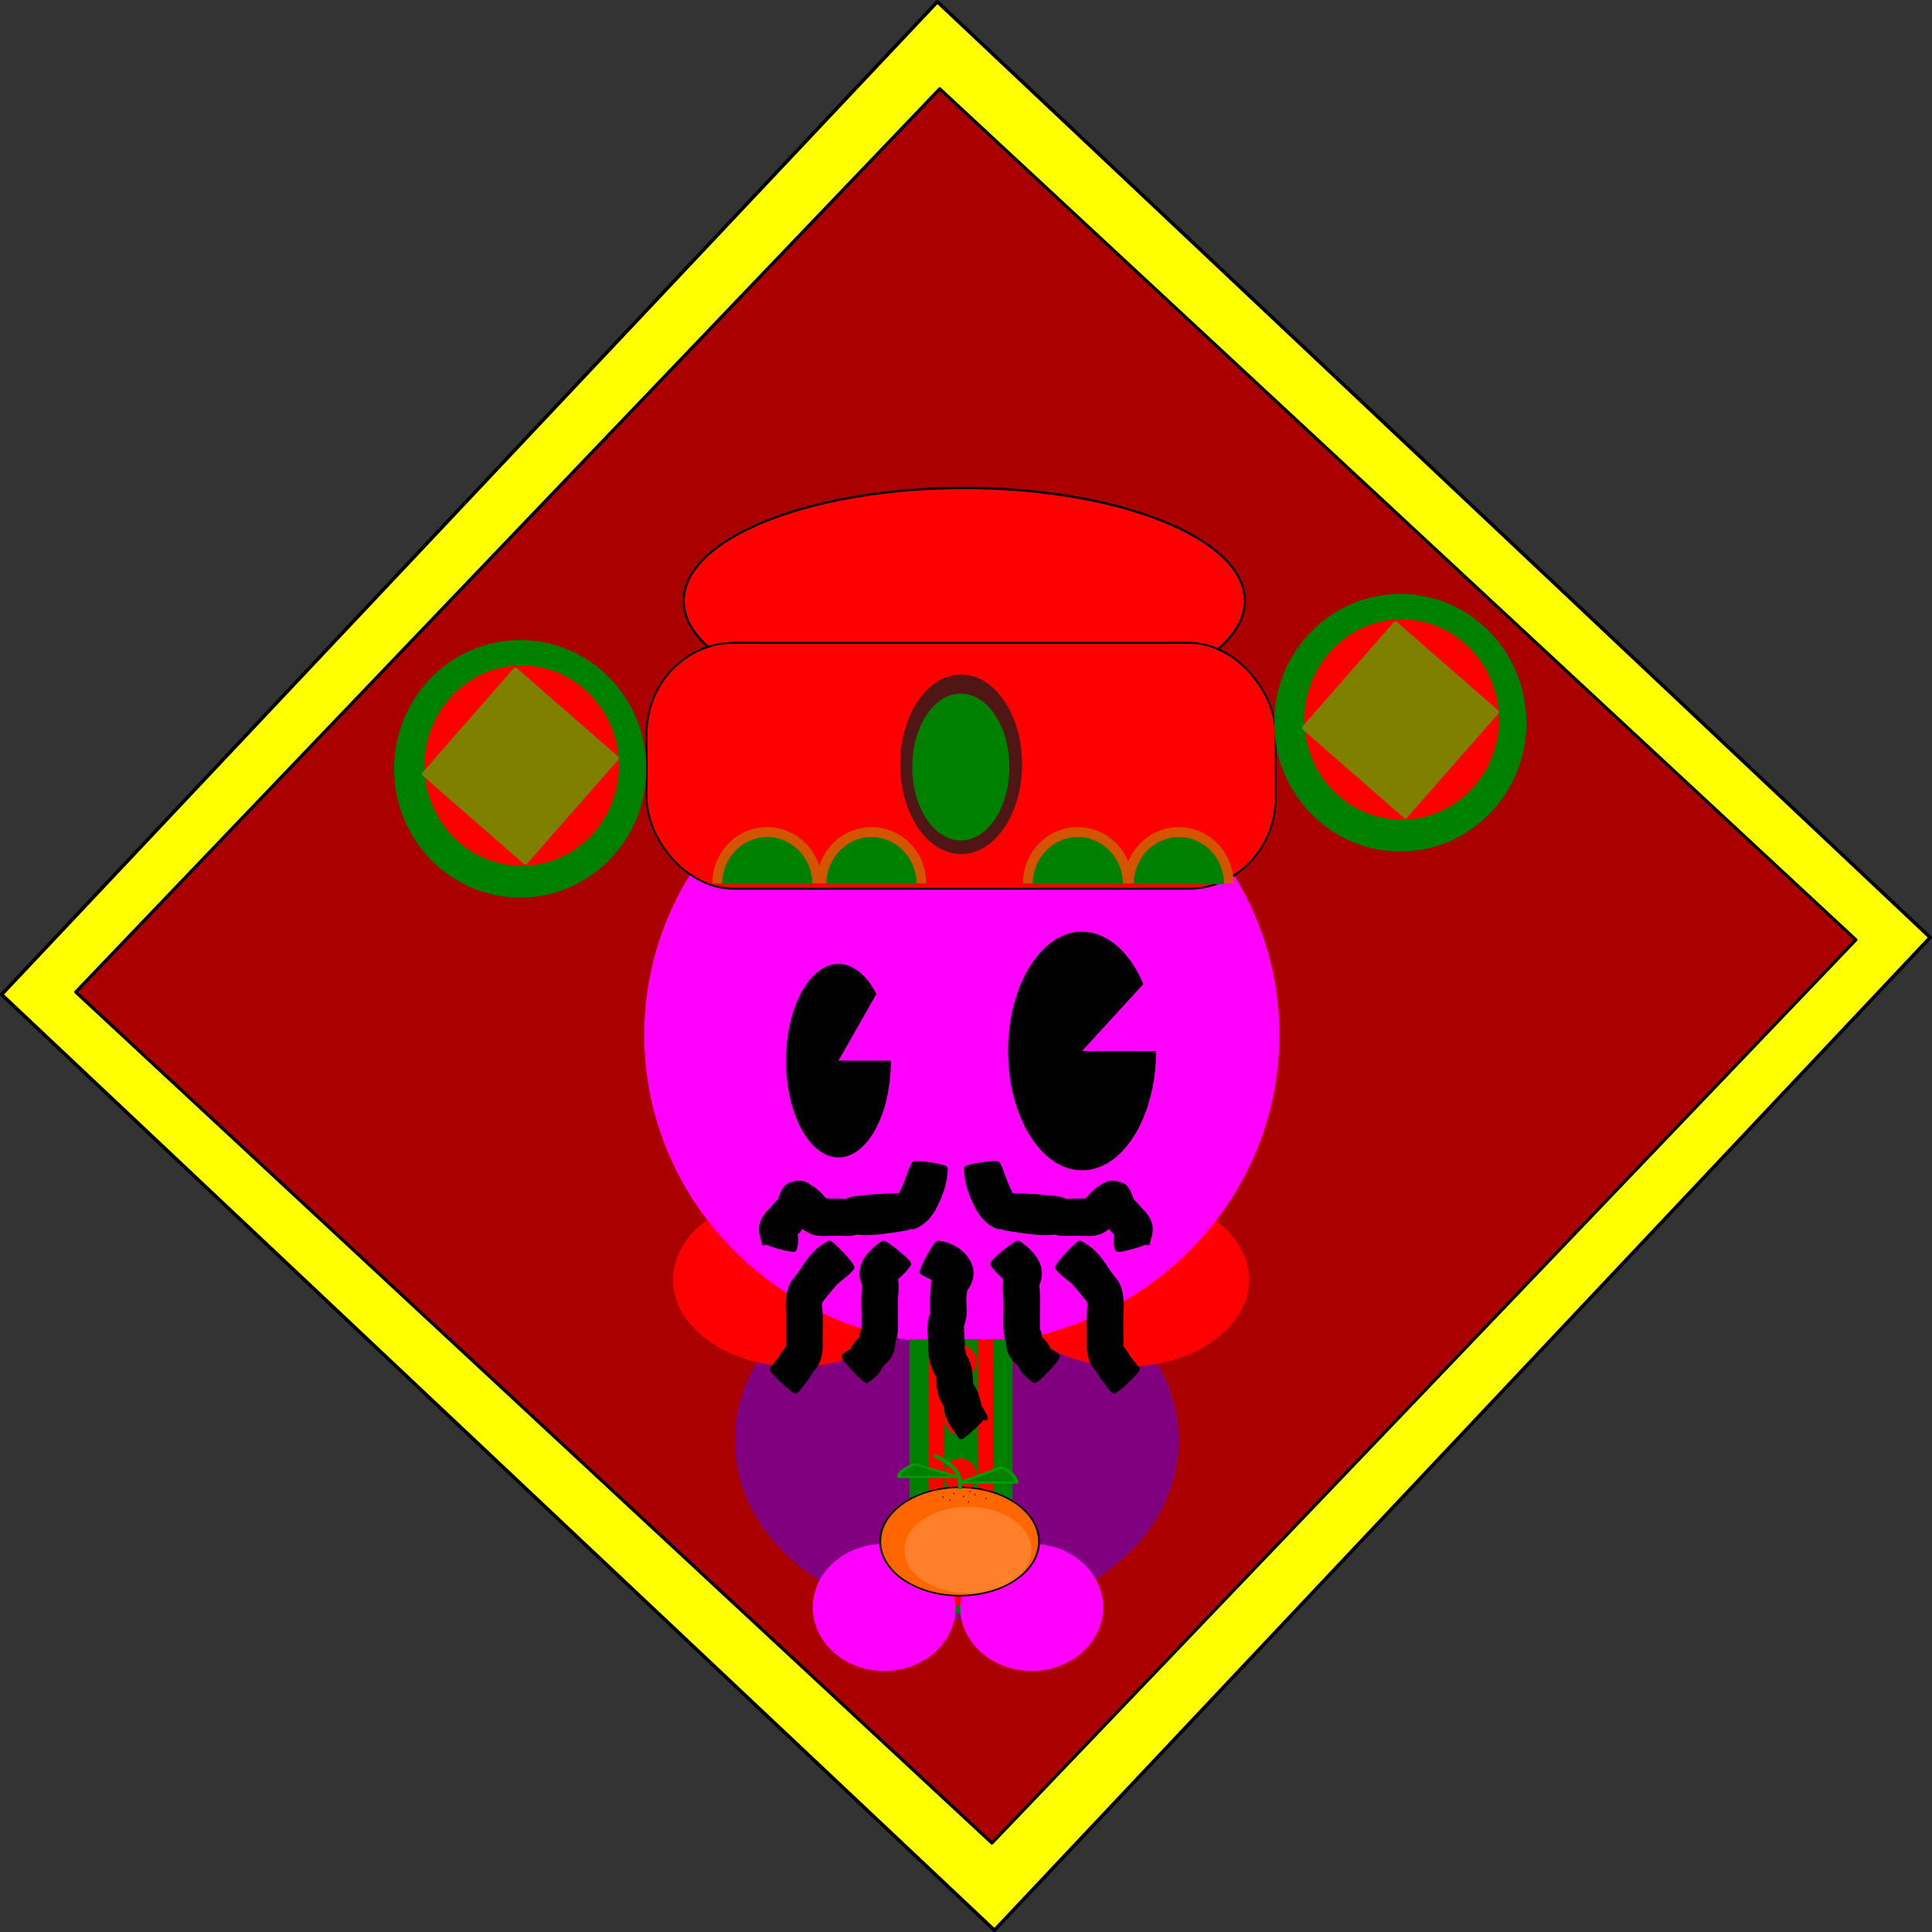 <?xml version="1.0" encoding="UTF-8" standalone="no"?>
<!-- Created with Inkscape (http://www.inkscape.org/) -->
<svg
    xmlns:inkscape="http://www.inkscape.org/namespaces/inkscape"
    xmlns:rdf="http://www.w3.org/1999/02/22-rdf-syntax-ns#"
    xmlns="http://www.w3.org/2000/svg"
    xmlns:cc="http://creativecommons.org/ns#"
    xmlns:dc="http://purl.org/dc/elements/1.1/"
    xmlns:sodipodi="http://sodipodi.sourceforge.net/DTD/sodipodi-0.dtd"
    id="svg2"
    sodipodi:docname="_svgclean2.svg"
    viewBox="0 0 1109.1 1109.1"
    version="1.1"
    inkscape:version="0.48.3.1 r9886"
  >
  <rect x="0" y="0" width="1109.1" height="1109.1" fill="#333333" stroke="none"/>
  <sodipodi:namedview
      id="base"
      fit-margin-left="0"
      inkscape:zoom="0.47"
      borderopacity="1.0"
      inkscape:current-layer="layer1"
      inkscape:cx="457.19695"
      inkscape:cy="645.36754"
      inkscape:window-maximized="0"
      showgrid="false"
      fit-margin-right="0"
      showguides="true"
      bordercolor="#666666"
      inkscape:window-x="0"
      inkscape:guide-bbox="true"
      inkscape:window-y="0"
      fit-margin-bottom="0"
      inkscape:window-width="512"
      inkscape:pageopacity="0.0"
      inkscape:pageshadow="2"
      pagecolor="#ffffff"
      inkscape:document-units="px"
      inkscape:window-height="452"
      fit-margin-top="0"
    >
    <sodipodi:guide
        id="guide3005"
        position="1231.133,15.505"
        orientation="0,1"
    />
  </sodipodi:namedview
  >
  <g
      id="layer1"
      inkscape:label="Layer 1"
      inkscape:groupmode="layer"
      transform="translate(486.45 34.09)"
    >
    <g
        id="g3306"
      >
      <path
          id="path2985"
          style="stroke-linejoin:round;stroke:#000000;stroke-linecap:round;stroke-width:2;fill:#ffff00"
          sodipodi:type="star"
          d="m310.64 660.87-742.55-248.93 248.93-742.56 742.55 248.94z"
          sodipodi:r1="553.78448"
          inkscape:flatsided="true"
          transform="matrix(.908 .419 -.419 .908 79.266 343.77)"
          sodipodi:arg2="1.8942651"
          sodipodi:arg1="1.1088669"
          inkscape:randomized="0"
          sodipodi:cy="165.12814"
          sodipodi:cx="63.829788"
          inkscape:rounded="1.0408341e-17"
          sodipodi:r2="391.58475"
          sodipodi:sides="4"
      />
      <path
          id="path2985-1"
          style="stroke-linejoin:round;stroke:#000000;stroke-linecap:round;stroke-width:2;fill:#aa0000"
          sodipodi:type="star"
          d="m310.64 660.87-742.55-248.93 248.93-742.56 742.55 248.94z"
          sodipodi:r1="553.78448"
          inkscape:flatsided="true"
          transform="matrix(.838 .381 -.387 .826 78.408 359.7)"
          sodipodi:arg2="1.8942651"
          sodipodi:arg1="1.1088669"
          inkscape:randomized="0"
          sodipodi:cy="165.12814"
          sodipodi:cx="63.829788"
          inkscape:rounded="1.0408341e-17"
          sodipodi:r2="391.58475"
          sodipodi:sides="4"
      />
    </g
    >
    <g
        id="g3155"
        transform="matrix(1.239 0 0 1.296 -382.1 -107.73)"
      >
      <path
          id="path3195"
          sodipodi:rx="138.02817"
          sodipodi:ry="115.49296"
          style="fill:#800080"
          sodipodi:type="arc"
          d="m512.68 784.76c0 63.785-61.797 115.49-138.03 115.49-76.231 0-138.03-51.708-138.03-115.49 0-63.785 61.797-115.49 138.03-115.49 76.231 0 138.03 51.708 138.03 115.49z"
          transform="matrix(.745 0 0 .685 79.944 157.19)"
          sodipodi:cy="784.75653"
          sodipodi:cx="374.64789"
      />
      <path
          id="path3628-8-9"
          sodipodi:rx="65.88633"
          sodipodi:ry="28.383863"
          style="fill:#ff0000"
          sodipodi:type="arc"
          d="m176.93 548.92c0 15.676-29.498 28.384-65.886 28.384s-65.886-12.708-65.886-28.384 29.498-28.384 65.886-28.384 65.886 12.708 65.886 28.384z"
          transform="matrix(-.869 0 0 1.357 381.35 -121.19)"
          sodipodi:cy="548.92206"
          sodipodi:cx="111.04564"
      />
      <path
          id="path3628-8"
          sodipodi:rx="65.88633"
          sodipodi:ry="28.383863"
          style="fill:#ff0000"
          sodipodi:type="arc"
          d="m176.93 548.92c0 15.676-29.498 28.384-65.886 28.384s-65.886-12.708-65.886-28.384 29.498-28.384 65.886-28.384 65.886 12.708 65.886 28.384z"
          transform="matrix(-.869 0 0 1.357 533.73 -121.19)"
          sodipodi:cy="548.92206"
          sodipodi:cx="111.04564"
      />
      <path
          id="path2991"
          sodipodi:rx="147.14285"
          sodipodi:ry="137.14285"
          style="fill:#ff00ff"
          sodipodi:type="arc"
          d="m442.86 798.08c0 75.742-65.878 137.14-147.14 137.14-81.265 0-147.14-61.401-147.14-137.14 0-75.742 65.878-137.14 147.14-137.14 81.265 0 147.14 61.401 147.14 137.14z"
          transform="translate(65.714 -282.86)"
          sodipodi:cy="798.07648"
          sodipodi:cx="295.71429"
      />
      <path
          id="path2993"
          sodipodi:rx="24.285715"
          sodipodi:ry="42.857143"
          style="fill:#000000"
          sodipodi:type="arc"
          d="m-717.14 678.08c0 23.669-10.873 42.857-24.286 42.857s-24.286-19.188-24.286-42.857 10.873-42.857 24.286-42.857c6.64 0 12.991 4.798 17.574 13.277l-17.574 29.58z"
          transform="translate(1045.7 -151.43)"
          sodipodi:cy="678.07648"
          sodipodi:cx="-741.42859"
          sodipodi:end="5.5214301"
          sodipodi:start="0"
      />
      <path
          id="path2995"
          sodipodi:rx="34.285713"
          sodipodi:ry="52.857143"
          style="fill:#000000"
          sodipodi:type="arc"
          d="m-474.29 839.51c0 29.192-15.35 52.857-34.286 52.857-18.935 0-34.286-23.665-34.286-52.857s15.35-52.857 34.286-52.857c11.371 0 22.003 8.692 28.382 23.204l-28.382 29.653z"
          transform="translate(925.71 -317.14)"
          sodipodi:cy="839.50507"
          sodipodi:cx="-508.57144"
          sodipodi:end="5.6875882"
          sodipodi:start="0"
      />
      <g
          id="g3721"
          transform="translate(-156.36 -26.89)"
        >
        <rect
            id="rect3557"
            style="fill:#008000"
            ry="0"
            height="121.5"
            width="47.804"
            y="676.9"
            x="493.48"
        />
        <rect
            id="rect3559-6"
            style="fill:#ff0000"
            height="119.51"
            width="6.971"
            y="676.9"
            x="525.35"
        />
        <rect
            id="rect3559-6-1"
            style="fill:#ff0000"
            height="119.51"
            width="6.971"
            y="676.9"
            x="502.44"
        />
        <path
            id="path3680"
            sodipodi:rx="7.4694376"
            sodipodi:ry="7.4694376"
            style="fill:#ff0000"
            sodipodi:type="arc"
            d="m85.65 667.44c0 4.125-3.344 7.469-7.469 7.469-4.125 0-7.469-3.344-7.469-7.469s3.344-7.469 7.469-7.469c4.125 0 7.469 3.344 7.469 7.469z"
            transform="translate(438.95 44.568)"
            sodipodi:cy="667.43713"
            sodipodi:cx="78.180115"
        />
        <path
            id="path3680-2"
            sodipodi:rx="7.4694376"
            sodipodi:ry="7.4694376"
            style="fill:#ff0000"
            sodipodi:type="arc"
            d="m85.65 667.44c0 4.125-3.344 7.469-7.469 7.469-4.125 0-7.469-3.344-7.469-7.469s3.344-7.469 7.469-7.469c4.125 0 7.469 3.344 7.469 7.469z"
            transform="translate(438.95 69.715)"
            sodipodi:cy="667.43713"
            sodipodi:cx="78.180115"
        />
        <path
            id="path3680-7"
            sodipodi:rx="7.4694376"
            sodipodi:ry="7.4694376"
            style="fill:#ff0000"
            sodipodi:type="arc"
            d="m85.65 667.44c0 4.125-3.344 7.469-7.469 7.469-4.125 0-7.469-3.344-7.469-7.469s3.344-7.469 7.469-7.469c4.125 0 7.469 3.344 7.469 7.469z"
            transform="translate(438.95 94.862)"
            sodipodi:cy="667.43713"
            sodipodi:cx="78.180115"
        />
        <path
            id="path3680-9"
            sodipodi:rx="7.4694376"
            sodipodi:ry="7.4694376"
            style="fill:#ff0000"
            sodipodi:type="arc"
            d="m85.65 667.44c0 4.125-3.344 7.469-7.469 7.469-4.125 0-7.469-3.344-7.469-7.469s3.344-7.469 7.469-7.469c4.125 0 7.469 3.344 7.469 7.469z"
            transform="translate(438.95 19.421)"
            sodipodi:cy="667.43713"
            sodipodi:cx="78.180115"
        />
        <path
            id="path3680-5"
            sodipodi:rx="7.4694376"
            sodipodi:ry="7.4694376"
            style="fill:#ff0000"
            sodipodi:type="arc"
            d="m85.65 667.44c0 4.125-3.344 7.469-7.469 7.469-4.125 0-7.469-3.344-7.469-7.469s3.344-7.469 7.469-7.469c4.125 0 7.469 3.344 7.469 7.469z"
            transform="translate(438.95 120.01)"
            sodipodi:cy="667.43713"
            sodipodi:cx="78.180115"
        />
      </g
      >
      <g
          id="g3553"
          transform="translate(-1.992 -15.935)"
        >
        <path
            id="path3197"
            sodipodi:rx="33.098591"
            sodipodi:ry="28.169014"
            style="fill:#ff00ff"
            sodipodi:type="arc"
            d="m373.24 803.07c0 15.557-14.819 28.169-33.099 28.169s-33.099-12.612-33.099-28.169 14.819-28.169 33.099-28.169 33.099 12.612 33.099 28.169z"
            transform="translate(-12.676 -18.31)"
            sodipodi:cy="803.06641"
            sodipodi:cx="340.14084"
        />
        <path
            id="path3197-5"
            sodipodi:rx="33.098591"
            sodipodi:ry="28.169014"
            style="fill:#ff00ff"
            sodipodi:type="arc"
            d="m373.24 803.07c0 15.557-14.819 28.169-33.099 28.169s-33.099-12.612-33.099-28.169 14.819-28.169 33.099-28.169 33.099 12.612 33.099 28.169z"
            transform="translate(55.634 -18.31)"
            sodipodi:cy="803.06641"
            sodipodi:cx="340.14084"
        />
      </g
      >
      <g
          id="g3787"
          transform="translate(-21.896 8.067)"
        >
        <path
            id="path2985-7"
            sodipodi:rx="130"
            sodipodi:ry="50"
            style="fill-rule:evenodd;stroke:#000000;stroke-width:1px;fill:#ff0000"
            sodipodi:type="arc"
            d="m485.71 319.51c0 27.614-58.203 50-130 50s-130-22.386-130-50 58.203-50 130-50 130 22.386 130 50z"
            transform="translate(28.711 -4.61)"
            sodipodi:cy="319.50504"
            sodipodi:cx="355.71429"
        />
        <rect
            id="rect2987"
            style="fill-rule:evenodd;stroke:#000000;stroke-width:.84px;fill:#ff0000"
            ry="40.353"
            height="108.95"
            width="291.43"
            y="333.47"
            x="237.28"
        />
        <g
            id="g3783"
            transform="translate(-353.25 -19.592)"
          >
          <path
              id="path3731"
              sodipodi:rx="28.234892"
              sodipodi:ry="39.759338"
              style="fill:#501616"
              sodipodi:type="arc"
              d="m622.32 215.1c0 21.958-12.641 39.759-28.235 39.759s-28.235-17.801-28.235-39.759 12.641-39.759 28.235-39.759 28.235 17.801 28.235 39.759z"
              transform="translate(142.16 191.79)"
              sodipodi:cy="215.09702"
              sodipodi:cx="594.08521"
          />
          <path
              id="path2989"
              sodipodi:rx="30"
              sodipodi:ry="40"
              style="fill:#008000"
              sodipodi:type="arc"
              d="m442.86 789.51c0 22.091-13.431 40-30 40s-30-17.909-30-40 13.431-40 30-40 30 17.909 30 40z"
              transform="matrix(.75 0 0 .813 426.45 -233.78)"
              sodipodi:cy="789.50507"
              sodipodi:cx="412.85715"
          />
        </g
        >
        <g
            id="g3159"
            transform="translate(65.331 71.447)"
          >
          <g
              id="g3153"
            >
            <path
                id="path3151"
                sodipodi:rx="58.450703"
                sodipodi:ry="63.380283"
                style="fill:#008000"
                sodipodi:type="arc"
                d="m-300 515.74c0 35.004-26.169 63.38-58.451 63.38-32.281 0-58.451-28.376-58.451-63.38s26.169-63.38 58.451-63.38c32.281 0 58.451 28.376 58.451 63.38z"
                transform="matrix(1 0 0 .9 471.83 -146.31)"
                sodipodi:cy="515.74249"
                sodipodi:cx="-358.45071"
            />
            <path
                id="path3149"
                sodipodi:rx="52.816902"
                sodipodi:ry="50.704224"
                style="fill:#ff0000"
                sodipodi:type="arc"
                d="m164.79 465.04c0 28.003-23.647 50.704-52.817 50.704s-52.817-22.701-52.817-50.704 23.647-50.704 52.817-50.704 52.817 22.701 52.817 50.704z"
                transform="matrix(.853 0 0 .875 18.535 -90.462)"
                sodipodi:cy="465.03824"
                sodipodi:cx="111.97183"
            />
          </g
          >
          <rect
              id="rect3157"
              style="fill:#808000"
              inkscape:transform-center-x="352.90433"
              inkscape:transform-center-y="16.727304"
              transform="matrix(.768 .641 -.676 .737 0 0)"
              ry=".897"
              width="63.055"
              y="138.29"
              x="266.33"
              height="64.555"
          />
        </g
        >
        <g
            id="g3159-4"
            transform="translate(473.08 51.024)"
          >
          <g
              id="g3153-8"
            >
            <path
                id="path3151-8"
                sodipodi:rx="58.450703"
                sodipodi:ry="63.380283"
                style="fill:#008000"
                sodipodi:type="arc"
                d="m-300 515.74c0 35.004-26.169 63.38-58.451 63.38-32.281 0-58.451-28.376-58.451-63.38s26.169-63.38 58.451-63.38c32.281 0 58.451 28.376 58.451 63.38z"
                transform="matrix(1 0 0 .9 471.83 -146.31)"
                sodipodi:cy="515.74249"
                sodipodi:cx="-358.45071"
            />
            <path
                id="path3149-2"
                sodipodi:rx="52.816902"
                sodipodi:ry="50.704224"
                style="fill:#ff0000"
                sodipodi:type="arc"
                d="m164.79 465.04c0 28.003-23.647 50.704-52.817 50.704s-52.817-22.701-52.817-50.704 23.647-50.704 52.817-50.704 52.817 22.701 52.817 50.704z"
                transform="matrix(.853 0 0 .875 18.535 -90.462)"
                sodipodi:cy="465.03824"
                sodipodi:cx="111.97183"
            />
          </g
          >
          <rect
              id="rect3157-4"
              style="fill:#808000"
              inkscape:transform-center-x="352.90433"
              inkscape:transform-center-y="16.727304"
              transform="matrix(.768 .641 -.676 .737 0 0)"
              ry=".897"
              width="63.055"
              y="138.29"
              x="266.33"
              height="64.555"
          />
        </g
        >
        <g
            id="g3336"
            transform="translate(243.83 -159.97)"
          >
          <path
              id="path3316"
              sodipodi:rx="25.39609"
              sodipodi:ry="16.930725"
              style="fill:#d45500"
              sodipodi:type="arc"
              d="m74.694 575.31c0 9.351-11.37 16.931-25.396 16.931s-25.396-7.58-25.396-16.931"
              sodipodi:open="true"
              transform="matrix(1 0 0 -1.471 0 1446.3)"
              sodipodi:cy="575.31409"
              sodipodi:cx="49.29829"
              sodipodi:end="3.1415927"
              sodipodi:start="0"
          />
          <path
              id="path3316-2"
              sodipodi:rx="25.39609"
              sodipodi:ry="16.930725"
              style="fill:#008000"
              sodipodi:type="arc"
              d="m74.694 575.31c0 9.351-11.37 16.931-25.396 16.931s-25.396-7.58-25.396-16.931"
              sodipodi:open="true"
              transform="matrix(.824 0 0 -1.235 8.7 1310.9)"
              sodipodi:cy="575.31409"
              sodipodi:cx="49.29829"
              sodipodi:end="3.1415927"
              sodipodi:start="0"
          />
        </g
        >
        <g
            id="g3336-7"
            transform="translate(292.13 -159.97)"
          >
          <path
              id="path3316-6"
              sodipodi:rx="25.39609"
              sodipodi:ry="16.930725"
              style="fill:#d45500"
              sodipodi:type="arc"
              d="m74.694 575.31c0 9.351-11.37 16.931-25.396 16.931s-25.396-7.58-25.396-16.931"
              sodipodi:open="true"
              transform="matrix(1 0 0 -1.471 0 1446.3)"
              sodipodi:cy="575.31409"
              sodipodi:cx="49.29829"
              sodipodi:end="3.1415927"
              sodipodi:start="0"
          />
          <path
              id="path3316-2-1"
              sodipodi:rx="25.39609"
              sodipodi:ry="16.930725"
              style="fill:#008000"
              sodipodi:type="arc"
              d="m74.694 575.31c0 9.351-11.37 16.931-25.396 16.931s-25.396-7.58-25.396-16.931"
              sodipodi:open="true"
              transform="matrix(.824 0 0 -1.235 8.7 1310.9)"
              sodipodi:cy="575.31409"
              sodipodi:cx="49.29829"
              sodipodi:end="3.1415927"
              sodipodi:start="0"
          />
        </g
        >
        <g
            id="g3336-4"
            transform="translate(387.74 -159.97)"
          >
          <path
              id="path3316-23"
              sodipodi:rx="25.39609"
              sodipodi:ry="16.930725"
              style="fill:#d45500"
              sodipodi:type="arc"
              d="m74.694 575.31c0 9.351-11.37 16.931-25.396 16.931s-25.396-7.58-25.396-16.931"
              sodipodi:open="true"
              transform="matrix(1 0 0 -1.471 0 1446.3)"
              sodipodi:cy="575.31409"
              sodipodi:cx="49.29829"
              sodipodi:end="3.1415927"
              sodipodi:start="0"
          />
          <path
              id="path3316-2-2"
              sodipodi:rx="25.39609"
              sodipodi:ry="16.930725"
              style="fill:#008000"
              sodipodi:type="arc"
              d="m74.694 575.31c0 9.351-11.37 16.931-25.396 16.931s-25.396-7.58-25.396-16.931"
              sodipodi:open="true"
              transform="matrix(.824 0 0 -1.235 8.7 1310.9)"
              sodipodi:cy="575.31409"
              sodipodi:cx="49.29829"
              sodipodi:end="3.1415927"
              sodipodi:start="0"
          />
        </g
        >
        <g
            id="g3336-4-2"
            transform="translate(434.55 -159.97)"
          >
          <path
              id="path3316-23-1"
              sodipodi:rx="25.39609"
              sodipodi:ry="16.930725"
              style="fill:#d45500"
              sodipodi:type="arc"
              d="m74.694 575.31c0 9.351-11.37 16.931-25.396 16.931s-25.396-7.58-25.396-16.931"
              sodipodi:open="true"
              transform="matrix(1 0 0 -1.471 0 1446.3)"
              sodipodi:cy="575.31409"
              sodipodi:cx="49.29829"
              sodipodi:end="3.1415927"
              sodipodi:start="0"
          />
          <path
              id="path3316-2-2-6"
              sodipodi:rx="25.39609"
              sodipodi:ry="16.930725"
              style="fill:#008000"
              sodipodi:type="arc"
              d="m74.694 575.31c0 9.351-11.37 16.931-25.396 16.931s-25.396-7.58-25.396-16.931"
              sodipodi:open="true"
              transform="matrix(.824 0 0 -1.235 8.7 1310.9)"
              sodipodi:cy="575.31409"
              sodipodi:cx="49.29829"
              sodipodi:end="3.1415927"
              sodipodi:start="0"
          />
        </g
        >
      </g
      >
      <g
          id="g3067"
          transform="translate(283.96 -57.547)"
        >
        <path
            id="path3047"
            style="stroke-linejoin:round;stroke:#000000;stroke-linecap:round;stroke-width:2;fill:#000000"
            inkscape:connector-curvature="0"
            transform="translate(99.517 269.01)"
            d="m-29.551 363.01c-0.211 6.553-2.465 12.2-5.62 17.848-1.581 2.55-3.523 4.927-6.158 6.452-0.926 0.536-1.837 1.206-2.889 1.4-2.047 0.379-4.191-0.088-6.239 0.288-1.121 0.206 2.275 0.154 3.412 0.232-4.274 0.843-8.608 1.35-12.933 1.865-3.489 0.315-6.961 0.577-10.444 0.124-0.179 0.004-0.36-0.016-0.536 0.012-0.335 0.054-1.844 0.499-2.032 0.511-2.416 0.155-4.299 0.038-6.551-0.023-1.339 0.021-8.608 0.097-1.964 0.056-3.094-0.01-6.613 0.364-9.545-0.559-1.962-0.618-2.527-1.167-4.263-2.302-1.86-1.23-2.717-3.332-4.325-4.785-0.179-0.162-0.414-0.254-0.594-0.415-1.28-1.148-0.395-0.637-1.143-1.037-1.841-1.885 0.019 0.161 0.215 0.179 2.246 0.201 4.596 0.514 6.763-0.109 1.279-0.368 1.76-2.033 2.853-2.793-0.952 4.39-3.726 7.802-6.689 11.014-0.402 0.365-0.795 0.74-1.207 1.094-0.25 0.214-1.988 1.709-2.21 1.647-0.205-0.058 0.189-0.382 0.269-0.579 1.006-2.466 0.745-1.419 0.955-3.835 0.034-0.081 0.042-0.306 0.101-0.242 0.764 0.825 1.399 4.004 1.435 5.066 0.028 0.833-0.083 1.664-0.125 2.496-0.172 0.697-0.343 1.394-0.515 2.091-0.274 1.012-14.591-2.856-14.318-3.868 0.001 0.165 0.002 0.329 0.004 0.494 0.02 0.231 0.059 0.462 0.061 0.694 0.002 0.166-0.032-0.331-0.059-0.495-0.219-1.313-0.868-2.514-1.05-3.839-0.03-1.012-0.24-2.035-0.089-3.036 0.469-3.11 2.314-5.115 4.379-7.215 1.881-1.644-0.095 0.176 2.013-2.158 0.917-1.015 2.096-1.616 2.494-3.029 0.836-1.987 1.846-5.042 4.078-5.881 6.24-2.348 7.163-0.506 11.22 1.689 2.05 1.595 4.062 3.279 5.533 5.454 0.063 0.094-0.176-0.142-0.264-0.213 0.24-0.4 1.866 0.002 1.4 0.03-6.889 0.421-2.789-0.195-1.237-0.047 3.491-0.028 7.005-0.178 10.468 0.377 1.883 0.268 2.873-0.239-2.522 0.243-0.244 0.022-0.545 0.933 0.49-0.043 1.512-0.672 3.03-1.255 4.67-1.552 2.257-0.408 4.598-0.237 6.845-0.749 4.554-0.388 9.107-0.437 13.668-0.682 12.341 0.107 3.518-0.142 1.01 0.438-1.663 0.385-1.257 1.529-0.495 0.516 0.334-0.443 0.595-0.936 0.893-1.404 0.723-1.537 1.547-3.028 2.226-4.585 1.284-2.947 2.096-6.121 3.751-8.902 0.146-1.047 14.953 1.02 14.807 2.067z"
        />
        <path
            id="path3047-1"
            style="stroke-linejoin:round;stroke:#000000;stroke-linecap:round;stroke-width:2;fill:#000000"
            inkscape:connector-curvature="0"
            d="m79.419 632.02c0.211 6.553 2.465 12.2 5.62 17.848 1.581 2.55 3.523 4.927 6.158 6.452 0.926 0.536 1.837 1.206 2.889 1.4 2.047 0.379 4.191-0.088 6.239 0.288 1.121 0.206-2.275 0.154-3.412 0.232 4.274 0.843 8.608 1.35 12.933 1.865 3.489 0.315 6.961 0.577 10.444 0.124 0.179 0.004 0.36-0.016 0.536 0.012 0.335 0.054 1.844 0.499 2.032 0.511 2.416 0.155 4.299 0.038 6.551-0.023 1.339 0.021 8.608 0.097 1.964 0.056 3.094-0.01 6.613 0.364 9.545-0.559 1.962-0.618 2.527-1.167 4.263-2.302 1.86-1.23 2.717-3.332 4.325-4.785 0.179-0.162 0.414-0.254 0.594-0.415 1.28-1.148 0.395-0.637 1.143-1.037 1.841-1.885-0.019 0.161-0.215 0.179-2.246 0.201-4.596 0.514-6.763-0.109-1.279-0.368-1.76-2.033-2.853-2.793 0.952 4.39 3.726 7.802 6.689 11.014 0.402 0.365 0.795 0.74 1.207 1.094 0.25 0.214 1.988 1.709 2.21 1.647 0.205-0.058-0.189-0.382-0.269-0.579-1.006-2.466-0.745-1.419-0.955-3.835-0.034-0.081-0.042-0.306-0.101-0.242-0.764 0.825-1.399 4.004-1.435 5.066-0.028 0.833 0.083 1.664 0.125 2.496 0.172 0.697 0.343 1.394 0.515 2.091 0.274 1.012 14.591-2.856 14.318-3.868-0.001 0.165-0.002 0.329-0.004 0.494-0.02 0.231-0.059 0.462-0.061 0.694-0.002 0.166 0.032-0.331 0.059-0.495 0.219-1.313 0.868-2.514 1.05-3.839 0.03-1.012 0.24-2.035 0.089-3.036-0.469-3.11-2.314-5.115-4.379-7.215-1.881-1.644 0.095 0.176-2.013-2.158-0.917-1.015-2.096-1.616-2.494-3.029-0.836-1.987-1.846-5.042-4.078-5.881-6.24-2.348-7.163-0.506-11.22 1.689-2.05 1.595-4.062 3.279-5.533 5.454-0.063 0.094 0.176-0.142 0.264-0.213-0.24-0.4-1.866 0.002-1.4 0.03 6.889 0.421 2.789-0.195 1.237-0.047-3.491-0.028-7.005-0.178-10.468 0.377-1.883 0.268-2.873-0.239 2.521 0.243 0.244 0.022 0.545 0.933-0.49-0.043-1.512-0.672-3.03-1.255-4.67-1.552-2.258-0.408-4.598-0.237-6.845-0.749-4.554-0.388-9.107-0.437-13.668-0.682-12.341 0.107-3.518-0.142-1.01 0.438 1.663 0.385 1.257 1.529 0.495 0.516-0.334-0.443-0.595-0.936-0.893-1.404-0.723-1.537-1.547-3.028-2.226-4.585-1.284-2.947-2.096-6.121-3.751-8.902-0.146-1.047-14.953 1.02-14.807 2.067z"
        />
      </g
      >
      <g
          id="g3160"
        >
        <path
            id="path3077"
            style="stroke-linejoin:round;stroke:#000000;stroke-linecap:round;stroke-width:2;fill:#000000"
            inkscape:connector-curvature="0"
            d="m350.45 607.4c4.676 0.463 9.309 2.579 12.445 6.165 0.587 0.672 1.045 1.447 1.567 2.17 0.416 1.129 1.078 2.196 1.248 3.387 0.528 3.687-0.781 6.572-3.035 9.277 0.567-1.748-0.063 2.295-0.085 2.479-0.14 1.479-0.038 2.967 0.011 4.448 0.217 2.654 0.033 5.174-0.752 7.726-0.558 0.994-0.506 1.462-0.411 2.491 0.22 2.017 0.321 4.042 0.344 6.071 0.085 1.016-0.129 2.05-0.056 3.064 0.005 0.062 0.052-0.218 0.085-0.165 0.174 0.283 0.502 1.709 0.535 1.842-0.097 0.424 0.59 2.224 0.547 2.079-0.321-1.085-0.538-1.327 0.393-0.05 1.474 2.638 1.948 5.641 2.272 8.608 0.112 1.225 0.098 2.454 0.062 3.681-0.016 0.552-0.023-0.481 0.031-0.382 0.072 0.133 0.103 0.284 0.154 0.426 0.707 2.438 0.104 0.5 0.182 0.384 0.077-0.115 0.154 0.229 0.231 0.344-0.107-0.269-0.405-0.531-0.32-0.808 0.06-0.195 0.322 0.26 0.437 0.428 0.474 0.694 0.88 1.431 1.321 2.147 1.048 2.688 1.73 5.493 2.402 8.293-0.07-0.315-0.115-0.349 0.013-0.17-0.259-0.441-0.551-0.865-0.778-1.323-0.021-0.042 0.105-0.006 0.137 0.028 0.414 0.428 0.858 0.839 1.184 1.337 0.482 0.735 0.815 1.556 1.223 2.334 1.089 2.434 0.638 1.081-0.029-0.278 0.699 0.77-10.192 10.657-10.891 9.887-1.165-1.476-2.223-2.842-2.818-4.628 0.254 0.43 0.487 0.873 0.763 1.289 0.141 0.212 0.739 0.577 0.485 0.589-0.936 0.043-3.494-4.332-3.845-5.407-0.644-1.711-1.246-3.399-1.469-5.223-0.04-0.322-0.167-0.649-0.109-0.968 0.024-0.132 0.15 0.222 0.225 0.333 0.175 0.236 0.5 0.414 0.526 0.707 0.022 0.244-0.361-0.336-0.51-0.53-1.138-1.486-2.108-3.032-2.568-4.872-0.647-2.054-0.994-4.125-0.882-6.279-0.126-1.221-1.441-5.628 0.297-1.953-1.64-0.777-3.268-5.492-3.548-7.311-0.438-2.386-0.737-4.783-0.612-7.213-0.059-1.991-0.263-3.972-0.342-5.963-0.001-2.407 0.161-4.875 1.216-7.084 0.006 0.235 0.011 0.94-0.002 0.705-0.075-1.317-0.022-2.641-0.079-3.958-0.01-2.008 0.027-4.018 0.277-6.013 0.249-2.61-0.085-5.296 1.294-7.697 0.528-0.932 0.888-1.723 1.605-2.502 0.09-0.097 0.316-0.33 0.343-0.201 0.079 0.383-0.155 0.773-0.143 1.164 0.077 2.592 0.071 2.135 0.944 4.148-0.582 0.457-0.104 0.183-1.473-0.444-2.525-1.156-5.176-2.076-7.507-3.618-0.919-0.528 6.547-13.518 7.465-12.99z"
        />
        <path
            id="path3079"
            style="stroke-linejoin:round;stroke:#000000;stroke-linecap:round;stroke-width:2;fill:#000000"
            inkscape:connector-curvature="0"
            d="m387.65 607.44c2.999 1.8 6.763 4.988 8.425 8.132 0.418 0.791 0.695 1.648 1.043 2.472 0.79 3.154 0.401 5.847-1.253 8.589-0.093 0.155 0.166-0.321 0.247-0.482 0.035-0.037 0.068-0.148 0.104-0.112 0.242 0.239 0.342 3.379 0.372 3.806 0.15 2.131 0.098 4.268 0.035 6.401-0.064 1.792-0.062 3.585-0.05 5.378 0 1.586 0.044 3.173 0.028 4.76-0.002 0.156-0.005-0.313-0.007-0.469 0.008-0.053-0.009-0.201 0.023-0.158 0.898 1.228 1.1 4.357 1.188 5.835 0.094-0.118 0.135 0.349 0.115 0.257-0.085-0.388-0.167-0.778-0.281-1.158-0.099-0.332-0.477-0.652-0.354-0.976 0.084-0.22 0.344 0.339 0.562 0.429 0.062 0.025 0.097-0.092 0.145-0.138 1.442 1.203 2.84 2.757 3.631 4.495 0.346 0.76 0.551 1.577 0.873 2.348 0.107-0.89-0.036 0.677-0.304-1.227-0.133-0.943 3.514 1.859 3.57 1.899 0.77 0.759-9.963 11.653-10.733 10.894-2.635-1.953-5.407-3.801-6.532-7.078-0.12-0.317-0.285-0.621-0.359-0.951-0.071-0.319 0.664 1.089 0.4 0.896-0.185-0.135-0.254-0.417-0.466-0.505-0.166-0.069 0.208 0.294 0.311 0.441-0.136-0.077-0.272-0.154-0.408-0.231-3.011-2.51-4.749-4.999-5.059-9.037 0.114-1.253-0.637-2.248-0.9-3.482-0.373-2.265-0.41-4.512-0.365-6.809 0.001-1.91 0.029-3.82 0.094-5.729 0.036-1.71 0.021-3.421-0.157-5.124-0.224-2.764-0.44-5.564 0.278-8.283 0.192-0.552 0.352-1.115 0.577-1.655 0.166-0.399 0.378-0.779 0.593-1.155 0.027-0.048 0.137-0.159 0.127-0.105-0.269 1.498-0.738 2.525-0.026 4.077 0.012 0.141 0.176 0.446 0.037 0.423-0.317-0.053-0.537-0.354-0.792-0.549-0.517-0.395-1.029-0.797-1.522-1.22-1.944-1.667-3.763-3.462-5.273-5.541-0.662-0.853 11.401-10.21 12.063-9.357z"
        />
        <path
            id="path3081"
            style="stroke-linejoin:round;stroke:#000000;stroke-linecap:round;stroke-width:2;fill:#000000"
            inkscape:connector-curvature="0"
            d="m416.36 607.42c5.249 2.56 8.511 6.246 11.733 10.961 1.32 2.166 3 4.065 4.62 6.019 1.99 2.713 2.538 6.029 2.764 9.302 0.079 2.126-0.14 4.245-0.238 6.367-0.064 1.752-0.01 3.506 0.023 5.259 0.039 1.936 0.032 3.873 0.022 5.809-0.023 1.252 0.007 2.504-0.016 3.756-0.004 0.222-0.012-0.446 0.016-0.667 0.066 0.151 0.089 0.329 0.198 0.453 0.033 0.038 0.13-0.036 0.125-0.086-0.025-0.256-0.371-0.544-0.207-0.742 0.134-0.163 0.345 0.248 0.484 0.406 0.285 0.322 1.389 1.801 1.704 2.219 0.958 1.801 2.325 3.311 3.636 4.887 0.402 0.017 1 1.991 1.671 1.661 0.71 0.793-10.502 10.84-11.212 10.047-1.073-1.082-2.175-2.125-2.942-3.462-1.445-1.73-2.956-3.41-3.927-5.477-0.43-0.58-0.732-0.676-1.234-1.315-1.061-1.349-1.892-2.705-2.417-4.337-0.756-2.446-0.947-4.863-0.795-7.41 0.01-1.835 0.018-3.67-0.018-5.505-0.038-2.019-0.096-4.039-0.022-6.058 0.073-1.673 0.222-3.342 0.259-5.017-0.027-0.572-0.237-1.208-0.231-1.764 0.001-0.082 0.456 1.504-0.294-0.005-1.795-2.162-3.664-4.259-5.479-6.405-2.546-3.059-6.462-4.72-8.888-7.95-0.774-0.754 9.89-11.7 10.664-10.946z"
        />
        <path
            id="path3079-7"
            style="stroke-linejoin:round;stroke:#000000;stroke-linecap:round;stroke-width:2;fill:#000000"
            inkscape:connector-curvature="0"
            d="m324.88 607.44c-2.999 1.8-6.763 4.988-8.425 8.132-0.418 0.791-0.695 1.648-1.043 2.472-0.79 3.154-0.401 5.847 1.253 8.589 0.093 0.155-0.166-0.321-0.247-0.482-0.035-0.037-0.068-0.148-0.104-0.112-0.242 0.239-0.342 3.379-0.372 3.806-0.15 2.131-0.098 4.268-0.035 6.401 0.064 1.792 0.062 3.585 0.05 5.378-0 1.586-0.044 3.173-0.028 4.76 0.002 0.156 0.005-0.313 0.007-0.469-0.008-0.053 0.009-0.201-0.023-0.158-0.898 1.228-1.1 4.357-1.188 5.835-0.094-0.118-0.135 0.349-0.115 0.257 0.085-0.388 0.167-0.778 0.281-1.158 0.099-0.332 0.477-0.652 0.354-0.976-0.084-0.22-0.344 0.339-0.562 0.429-0.062 0.025-0.097-0.092-0.145-0.138-1.442 1.203-2.84 2.757-3.631 4.495-0.346 0.76-0.551 1.577-0.873 2.348-0.107-0.89 0.036 0.677 0.304-1.227 0.133-0.943-3.514 1.859-3.57 1.899-0.77 0.759 9.963 11.653 10.733 10.894 2.635-1.953 5.407-3.801 6.532-7.078 0.12-0.317 0.285-0.621 0.359-0.951 0.071-0.319-0.664 1.089-0.4 0.896 0.185-0.135 0.254-0.417 0.466-0.505 0.166-0.069-0.208 0.294-0.311 0.441 0.136-0.077 0.272-0.154 0.408-0.231 3.011-2.51 4.749-4.999 5.059-9.037-0.114-1.253 0.637-2.248 0.9-3.482 0.373-2.265 0.41-4.512 0.365-6.809-0.001-1.91-0.029-3.82-0.094-5.729-0.036-1.71-0.021-3.421 0.157-5.124 0.224-2.764 0.44-5.564-0.278-8.283-0.192-0.552-0.352-1.115-0.577-1.655-0.166-0.399-0.378-0.779-0.593-1.155-0.027-0.048-0.137-0.159-0.127-0.105 0.269 1.498 0.738 2.525 0.026 4.077-0.012 0.141-0.176 0.446-0.037 0.423 0.317-0.053 0.537-0.354 0.792-0.549 0.517-0.395 1.029-0.797 1.522-1.22 1.944-1.667 3.763-3.462 5.273-5.541 0.662-0.853-11.401-10.21-12.063-9.357z"
        />
        <path
            id="path3081-4"
            style="stroke-linejoin:round;stroke:#000000;stroke-linecap:round;stroke-width:2;fill:#000000"
            inkscape:connector-curvature="0"
            d="m299.95 607.42c-5.249 2.56-8.511 6.246-11.733 10.961-1.32 2.166-3 4.065-4.62 6.019-1.99 2.713-2.538 6.029-2.764 9.302-0.079 2.126 0.14 4.245 0.238 6.367 0.064 1.752 0.01 3.506-0.023 5.259-0.039 1.936-0.032 3.873-0.022 5.809 0.023 1.252-0.007 2.504 0.016 3.756 0.004 0.222 0.012-0.446-0.016-0.667-0.066 0.151-0.089 0.329-0.198 0.453-0.033 0.038-0.13-0.036-0.125-0.086 0.025-0.256 0.371-0.544 0.207-0.742-0.134-0.163-0.345 0.248-0.484 0.406-0.285 0.322-1.389 1.801-1.704 2.219-0.958 1.801-2.325 3.311-3.636 4.887-0.402 0.017-1 1.991-1.671 1.661-0.71 0.793 10.502 10.84 11.212 10.047 1.073-1.082 2.175-2.125 2.942-3.462 1.445-1.73 2.956-3.41 3.927-5.477 0.43-0.58 0.732-0.676 1.234-1.315 1.061-1.349 1.892-2.705 2.417-4.337 0.756-2.446 0.947-4.863 0.795-7.41-0.01-1.835-0.018-3.67 0.018-5.505 0.038-2.019 0.096-4.039 0.022-6.058-0.073-1.673-0.222-3.342-0.259-5.016 0.027-0.572 0.237-1.208 0.231-1.764-0.001-0.082-0.456 1.504 0.294-0.005 1.795-2.162 3.664-4.259 5.479-6.405 2.546-3.059 6.462-4.72 8.888-7.95 0.774-0.754-9.89-11.7-10.664-10.946z"
        />
      </g
      >
      <g
          id="g3304"
          transform="matrix(.21 0 0 .185 317.06 668.5)"
        >
        <path
            id="path3069"
            sodipodi:rx="231.42857"
            sodipodi:ry="197.14285"
            style="stroke:#000000;stroke-width:5.395;fill:#ff6600"
            sodipodi:type="arc"
            d="m-154.29 695.03c0 108.88-103.61 197.14-231.43 197.14-127.81 0-231.43-88.264-231.43-197.14s103.61-197.14 231.43-197.14c127.81 0 231.43 88.264 231.43 197.14z"
            transform="matrix(.757 0 0 .658 498.35 -72.843)"
            sodipodi:cy="695.02795"
            sodipodi:cx="-385.71429"
        />
        <path
            id="path3073"
            sodipodi:rx="128.57143"
            sodipodi:ry="131.42857"
            style="fill:#ff7f2a"
            sodipodi:type="arc"
            d="m-182.86 369.31c0 72.586-57.563 131.43-128.57 131.43-71.008 0-128.57-58.843-128.57-131.43 0-72.586 57.563-131.43 128.57-131.43 71.008 0 128.57 58.843 128.57 131.43z"
            transform="matrix(1.091 0 0 .786 564.44 114.35)"
            sodipodi:cy="369.31366"
            sodipodi:cx="-311.42856"
        />
        <path
            id="path3854"
            style="stroke:#009c00;stroke-width:8.471;fill:none"
            inkscape:connector-curvature="0"
            d="m150.17 178.04c47.159 24.958 61.31 45.523 56.228 80.887"
        />
        <path
            id="path3862"
            sodipodi:rx="114.28571"
            sodipodi:ry="78.571426"
            style="stroke:#009c00;stroke-width:8;fill:#008000"
            sodipodi:type="arc"
            d="m-34.286 982.17c0 19.843-10.92 38.951-30.568 53.486l-83.718-53.486z"
            transform="matrix(1.086 0 0 -.671 368.44 902.26)"
            sodipodi:cy="982.17078"
            sodipodi:cx="-148.57143"
            sodipodi:end="0.74876536"
            sodipodi:start="0"
        />
        <path
            id="path3862-3"
            sodipodi:rx="114.28571"
            sodipodi:ry="78.571426"
            style="stroke:#009c00;stroke-width:8;fill:#008000"
            sodipodi:type="arc"
            d="m-34.286 982.17c0 19.843-10.92 38.951-30.568 53.486l-83.718-53.486z"
            transform="matrix(-1.147 0 0 -.572 33.452 791.94)"
            sodipodi:cy="982.17078"
            sodipodi:cx="-148.57143"
            sodipodi:end="0.74876536"
            sodipodi:start="0"
        />
        <path
            id="path3909-3"
            sodipodi:rx="17.142857"
            sodipodi:ry="21.428572"
            style="stroke:#000000;stroke-width:12;fill:#550000"
            sodipodi:type="arc"
            d="m-685.71 462.17c0 11.835-7.675 21.429-17.143 21.429-9.468 0-17.143-9.594-17.143-21.429s7.675-21.429 17.143-21.429c9.264 0 16.852 9.2 17.135 20.775"
            sodipodi:open="true"
            transform="matrix(.059 0 0 .063 256.93 247.74)"
            sodipodi:cy="462.17081"
            sodipodi:cx="-702.85712"
            sodipodi:end="6.2526763"
            sodipodi:start="0"
        />
        <path
            id="path3909-3-4"
            sodipodi:rx="17.142857"
            sodipodi:ry="21.428572"
            style="stroke:#000000;stroke-width:12;fill:#550000"
            sodipodi:type="arc"
            d="m-685.71 462.17c0 11.835-7.675 21.429-17.143 21.429-9.468 0-17.143-9.594-17.143-21.429s7.675-21.429 17.143-21.429c9.264 0 16.852 9.2 17.135 20.775"
            sodipodi:open="true"
            transform="matrix(.059 0 0 .063 281.77 243.36)"
            sodipodi:cy="462.17081"
            sodipodi:cx="-702.85712"
            sodipodi:end="6.2526763"
            sodipodi:start="0"
        />
        <path
            id="path3909-3-6"
            sodipodi:rx="17.142857"
            sodipodi:ry="21.428572"
            style="stroke:#000000;stroke-width:12;fill:#550000"
            sodipodi:type="arc"
            d="m-685.71 462.17c0 11.835-7.675 21.429-17.143 21.429-9.468 0-17.143-9.594-17.143-21.429s7.675-21.429 17.143-21.429c9.264 0 16.852 9.2 17.135 20.775"
            sodipodi:open="true"
            transform="matrix(.059 0 0 .063 305.91 251.88)"
            sodipodi:cy="462.17081"
            sodipodi:cx="-702.85712"
            sodipodi:end="6.2526763"
            sodipodi:start="0"
        />
        <path
            id="path3909-3-5"
            sodipodi:rx="17.142857"
            sodipodi:ry="21.428572"
            style="stroke:#000000;stroke-width:12;fill:#550000"
            sodipodi:type="arc"
            d="m-685.71 462.17c0 11.835-7.675 21.429-17.143 21.429-9.468 0-17.143-9.594-17.143-21.429s7.675-21.429 17.143-21.429c9.264 0 16.852 9.2 17.135 20.775"
            sodipodi:open="true"
            transform="matrix(.059 0 0 .063 226.57 256.46)"
            sodipodi:cy="462.17081"
            sodipodi:cx="-702.85712"
            sodipodi:end="6.2526763"
            sodipodi:start="0"
        />
        <path
            id="path3909"
            sodipodi:rx="17.142857"
            sodipodi:ry="21.428572"
            style="stroke:#000000;stroke-width:12;fill:#550000"
            sodipodi:type="arc"
            d="m-685.71 462.17c0 11.835-7.675 21.429-17.143 21.429-9.468 0-17.143-9.594-17.143-21.429s7.675-21.429 17.143-21.429c9.264 0 16.852 9.2 17.135 20.775"
            sodipodi:open="true"
            transform="matrix(.059 0 0 .063 267.59 260.66)"
            sodipodi:cy="462.17081"
            sodipodi:cx="-702.85712"
            sodipodi:end="6.2526763"
            sodipodi:start="0"
        />
        <path
            id="path3909-7"
            sodipodi:rx="17.142857"
            sodipodi:ry="21.428572"
            style="stroke:#000000;stroke-width:12;fill:#550000"
            sodipodi:type="arc"
            d="m-685.71 462.17c0 11.835-7.675 21.429-17.143 21.429-9.468 0-17.143-9.594-17.143-21.429s7.675-21.429 17.143-21.429c9.264 0 16.852 9.2 17.135 20.775"
            sodipodi:open="true"
            transform="matrix(.059 0 0 .063 211.36 249.36)"
            sodipodi:cy="462.17081"
            sodipodi:cx="-702.85712"
            sodipodi:end="6.2526763"
            sodipodi:start="0"
        />
        <path
            id="path3909-6"
            sodipodi:rx="17.142857"
            sodipodi:ry="21.428572"
            style="stroke:#000000;stroke-width:12;fill:#550000"
            sodipodi:type="arc"
            d="m-685.71 462.17c0 11.835-7.675 21.429-17.143 21.429-9.468 0-17.143-9.594-17.143-21.429s7.675-21.429 17.143-21.429c9.264 0 16.852 9.2 17.135 20.775"
            sodipodi:open="true"
            transform="matrix(.059 0 0 .063 235.29 240.51)"
            sodipodi:cy="462.17081"
            sodipodi:cx="-702.85712"
            sodipodi:end="6.2526763"
            sodipodi:start="0"
        />
        <path
            id="path3909-0"
            sodipodi:rx="17.142857"
            sodipodi:ry="21.428572"
            style="stroke:#000000;stroke-width:12;fill:#550000"
            sodipodi:type="arc"
            d="m-685.71 462.17c0 11.835-7.675 21.429-17.143 21.429-9.468 0-17.143-9.594-17.143-21.429s7.675-21.429 17.143-21.429c9.264 0 16.852 9.2 17.135 20.775"
            sodipodi:open="true"
            transform="matrix(.059 0 0 .063 271.01 235.41)"
            sodipodi:cy="462.17081"
            sodipodi:cx="-702.85712"
            sodipodi:end="6.2526763"
            sodipodi:start="0"
        />
      </g
      >
    </g
    >
  </g
  >
</svg
>
